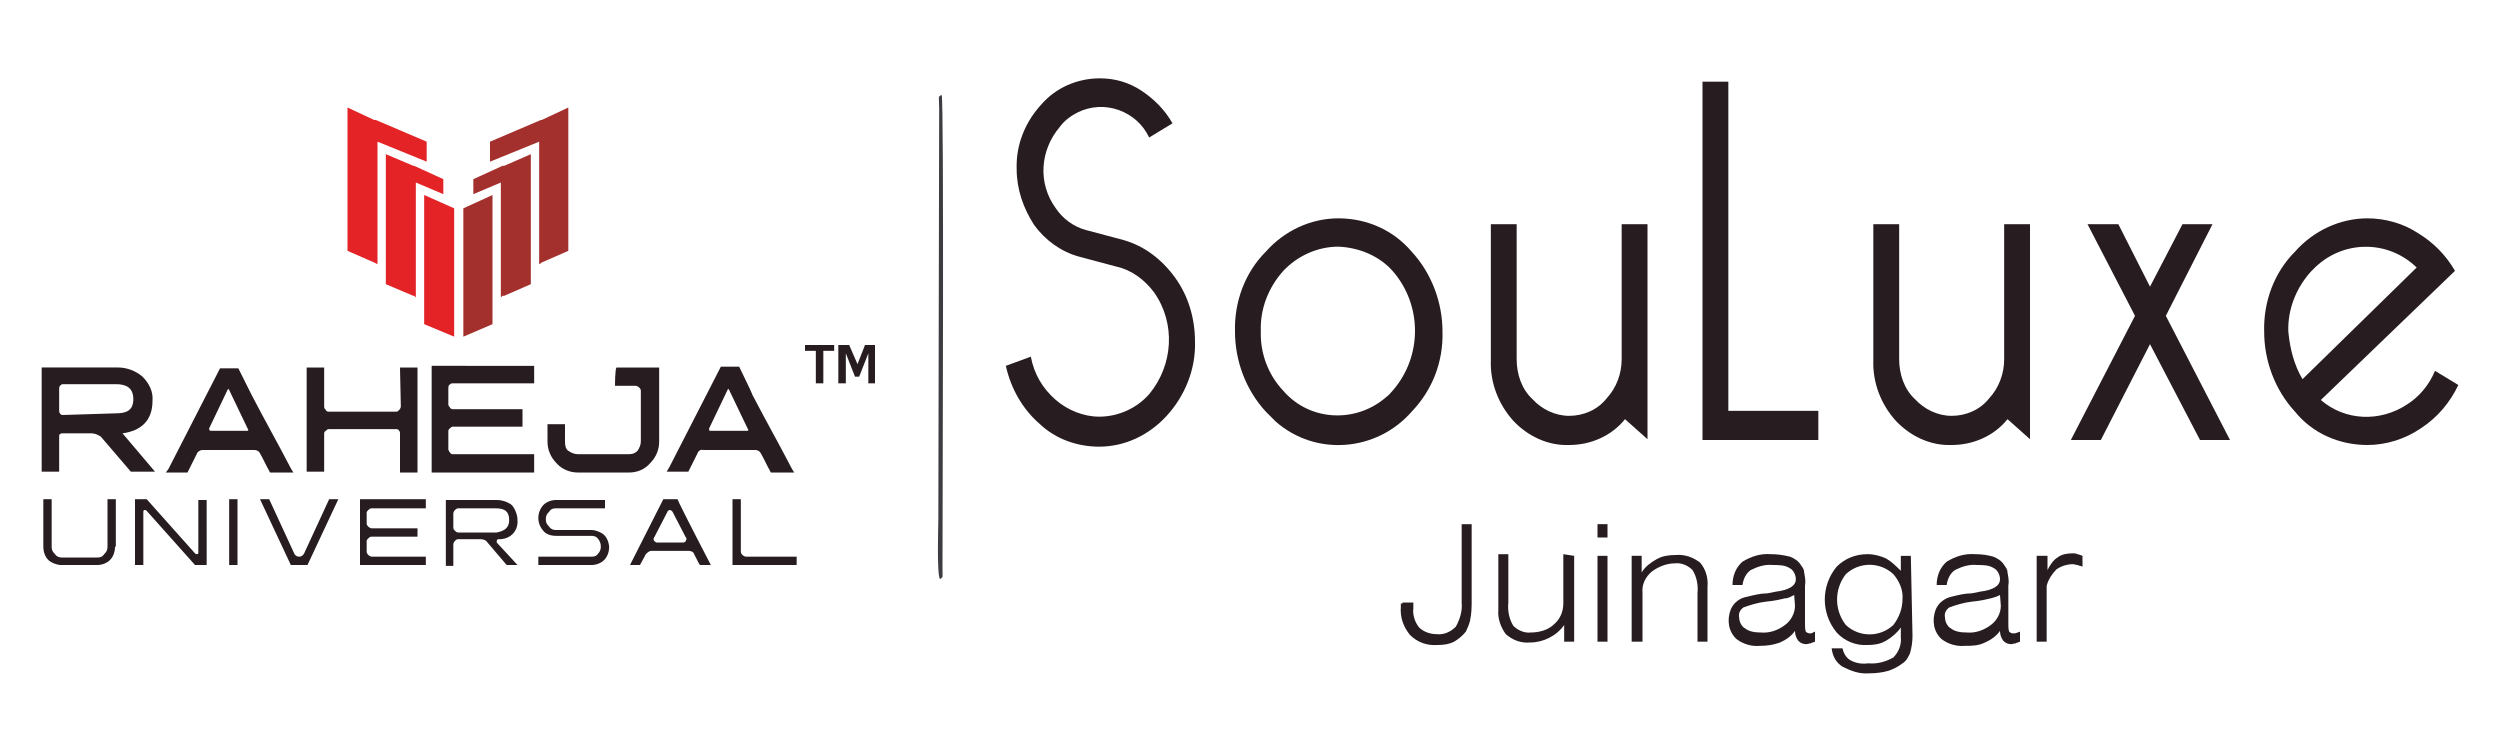 <?xml version="1.0" encoding="utf-8"?>
<!-- Generator: Adobe Illustrator 25.4.1, SVG Export Plug-In . SVG Version: 6.00 Build 0)  -->
<svg version="1.1" id="Layer_1" xmlns="http://www.w3.org/2000/svg" xmlns:xlink="http://www.w3.org/1999/xlink" x="0px" y="0px"
	 viewBox="0 0 300 90" style="enable-background:new 0 0 300 90;" xml:space="preserve">
<style type="text/css">
	.st0{fill-rule:evenodd;clip-rule:evenodd;fill:#3D3C40;}
	.st1{fill:#E42327;}
	.st2{fill:#A4302D;}
	.st3{fill:#271C20;}
</style>
<g>
	<path class="st0" d="M112.6,62.4c0,0.5-0.2,6.6,0.2,7.1c0.4-0.4,0.3,0.2,0.3-1.6c0-7.6,0.2-56-0.1-56.5c-0.5,0.2-0.3,0.2-0.3,1.6
		L112.6,62.4z"/>
	<polygon class="st1" points="41.7,12.9 44.9,14.4 45.1,14.4 51.2,17 51.2,19.4 45.3,17 45.3,31.7 45.1,31.6 44.9,31.5 41.7,30.1 	
		"/>
	<polygon class="st1" points="46.3,18.5 49.6,19.9 49.7,19.9 53.2,21.5 53.2,23.3 49.9,21.9 49.9,35.7 49.7,35.5 49.6,35.5 
		46.3,34.1 	"/>
	<polygon class="st1" points="50.9,23.4 54.5,25 54.5,40.4 50.9,38.9 	"/>
	<polygon class="st2" points="68.2,12.9 65,14.4 64.9,14.4 58.8,17 58.8,19.4 64.7,17 64.7,31.7 64.9,31.6 65,31.5 68.2,30.1 	"/>
	<polygon class="st2" points="63.7,18.5 60.5,19.9 60.3,19.9 56.8,21.5 56.8,23.3 60.1,21.9 60.1,35.7 60.3,35.5 60.5,35.5 
		63.7,34.1 	"/>
	<polygon class="st2" points="59.1,23.4 55.6,25 55.6,40.4 59.1,38.9 	"/>
	<path class="st3" d="M95.5,67.8h-7.6v-7.9h1v6.3c0,0.2,0.1,0.3,0.2,0.4s0.3,0.2,0.4,0.2h6.1V67.8z M82.3,64.5l-1.6-3.1
		c-0.1-0.1-0.2-0.2-0.3-0.2c-0.1,0-0.3,0.1-0.3,0.2l-1.6,3.1c-0.1,0.1-0.1,0.3,0,0.4c0.1,0.1,0.2,0.2,0.3,0.2H82
		c0.1,0,0.3-0.1,0.3-0.2C82.4,64.7,82.4,64.5,82.3,64.5 M85.3,67.8H84c-0.1-0.1-0.3-0.5-0.7-1.3c-0.1-0.3-0.4-0.4-0.7-0.4h-4.4
		c-0.3,0-0.5,0.2-0.7,0.4l-0.7,1.3h-1.2l4-7.9h1.7C81.3,60,82.6,62.6,85.3,67.8 M73.1,65.6c0,0.6-0.2,1.2-0.6,1.6
		c-0.4,0.4-1,0.6-1.5,0.6h-6.4v-1H71c0.4,0,0.6-0.1,0.8-0.4c0.4-0.4,0.4-1.2,0-1.7c-0.2-0.3-0.5-0.4-0.8-0.4h-4.3
		c-0.6,0-1.2-0.2-1.5-0.6c-0.8-0.9-0.8-2.2,0-3.1c0.4-0.4,1-0.6,1.5-0.6h5.9v1h-5.9c-0.4,0-0.6,0.1-0.8,0.4
		c-0.3,0.3-0.4,0.5-0.4,0.9s0.1,0.6,0.4,0.9c0.2,0.3,0.5,0.4,0.8,0.4H71c0.5,0,1.2,0.3,1.5,0.6c0.4,0.4,0.6,1,0.6,1.6 M61.1,62.4
		c0-1-0.5-1.4-1.6-1.4H55c-0.2,0-0.3,0.1-0.4,0.2s-0.2,0.3-0.2,0.4v1.7c0,0.2,0.1,0.3,0.2,0.4c0.1,0.1,0.2,0.2,0.4,0.2h4.6
		C60.6,63.7,61.1,63.3,61.1,62.4 M62.1,67.8h-1.3l-2.3-2.7c-0.2-0.3-0.5-0.4-0.9-0.4H55c-0.2,0-0.3,0.1-0.4,0.2s-0.2,0.3-0.2,0.4
		v2.6h-0.9V60h6.1c0.6,0,1.3,0.2,1.8,0.6c0.4,0.4,0.7,1.2,0.7,1.8c0.1,1.2-0.7,2.2-2,2.3c-0.1,0-0.2,0-0.3,0c-0.1,0-0.2,0.1-0.2,0.3
		l0,0c0,0.1,0,0.1,0.1,0.2L62.1,67.8z M51.1,67.8h-7.9v-7.9h7.9V61h-6.5c-0.2,0-0.3,0.1-0.4,0.2S44,61.4,44,61.5v1.3
		c0,0.2,0.1,0.3,0.2,0.4c0.1,0.1,0.3,0.2,0.4,0.2h5.5v1h-5.5c-0.2,0-0.3,0.1-0.4,0.2S44,64.8,44,64.9v1.3c0,0.2,0.1,0.3,0.2,0.4
		c0.1,0.1,0.3,0.2,0.4,0.2h6.5L51.1,67.8z M40.6,59.9l-3.7,7.9h-2l-3.7-7.9h1.1l3,6.5c0.1,0.3,0.4,0.4,0.6,0.4
		c0.3,0,0.5-0.2,0.6-0.4l3-6.5H40.6z M28.5,67.8h-1v-7.9h1V67.8z M24.8,67.8h-1.4l-5.8-6.5c0,0-0.1-0.1-0.2-0.1
		c-0.2,0-0.2,0.1-0.2,0.3v6.3h-1v-7.9h1.4l5.8,6.5c0,0,0.1,0.1,0.2,0.1c0.2,0,0.2-0.1,0.2-0.2V60h1V67.8z M13.8,65.6
		c0,0.6-0.2,1.2-0.6,1.6c-0.4,0.4-1,0.6-1.5,0.6H7.3c-0.5,0-1.2-0.3-1.5-0.6c-0.4-0.4-0.6-1-0.6-1.6v-5.7h1v5.7
		c0,0.4,0.1,0.6,0.4,0.9c0.2,0.3,0.5,0.4,0.8,0.4h4.3c0.4,0,0.6-0.1,0.8-0.4c0.3-0.3,0.4-0.5,0.4-0.9v-5.7h1V65.6z"/>
	<polygon class="st3" points="96.6,42.1 96.6,41.4 100.1,41.4 100.1,42.1 98.8,42.1 98.8,46 97.9,46 97.9,42.1 	"/>
	<polygon class="st3" points="101.9,41.4 102.9,43.7 103.8,41.4 105,41.4 105,46 104.2,46 104.2,42.4 103.1,45.2 102.6,45.2 
		101.5,42.4 101.5,46 100.6,46 100.6,41.4 	"/>
	<path class="st3" d="M7.5,49.8c-0.1,0-0.3-0.1-0.3-0.2c-0.1-0.1-0.1-0.2-0.1-0.4v-2.5c0-0.1,0-0.3,0.1-0.4c0.1-0.1,0.2-0.2,0.3-0.2
		h6.4c1.2,0,2.1,0.4,2.1,1.8s-0.9,1.7-2.1,1.7L7.5,49.8z M14.7,52L14.7,52L14.7,52c2.2-0.3,3.6-1.5,3.6-3.9c0.1-1.1-0.4-2.1-1.2-2.9
		c-0.8-0.7-1.9-1.1-2.9-1.1H5v12.5h2.1v-4.2c0-0.1,0-0.3,0.1-0.3C7.3,52,7.4,52,7.5,52H11c0.4,0,0.8,0.2,1.1,0.4l3.6,4.2h2.9
		L14.7,52L14.7,52"/>
	<path class="st3" d="M48.1,48.8c0,0.1-0.1,0.3-0.2,0.4c-0.1,0.1-0.2,0.2-0.3,0.2h-8.2c-0.1,0-0.3-0.1-0.3-0.2
		c-0.1-0.1-0.2-0.2-0.2-0.4v-4.7h-2.1v12.5h2.1V52c0-0.1,0.1-0.3,0.2-0.3c0.1-0.1,0.2-0.2,0.3-0.2h8.2c0.1,0,0.3,0.1,0.3,0.2
		C48,51.8,48,51.9,48,52v4.7h2.1V44.1H48L48.1,48.8L48.1,48.8z"/>
	<path class="st3" d="M89.8,51.6c0,0.1-0.1,0.1-0.2,0.1h-4.3c-0.1,0-0.2,0-0.2-0.1s0-0.2,0-0.2l2.2-4.6c0-0.1,0.1-0.1,0.1-0.1
		c0.1,0,0.1,0,0.1,0.1L89.8,51.6C89.8,51.5,89.9,51.6,89.8,51.6 M95,56.2c-1.5-2.9-3.2-5.9-4.7-8.8L90,46.7L88.7,44h-2.2l-0.1,0.2
		l-6.1,11.9L80,56.6h2.6l1.1-2.2c0.1-0.3,0.4-0.5,0.7-0.4h6.2c0.4,0,0.6,0.2,0.7,0.4c0.4,0.7,0.7,1.4,1.1,2.1l0.1,0.2h2.8L95,56.2z"
		/>
	<path class="st3" d="M51.8,56.7h12.3v-2.2h-9.8c-0.1,0-0.3-0.1-0.3-0.2c-0.1-0.1-0.2-0.3-0.2-0.4v-2.1c0-0.1,0-0.3,0.2-0.4
		c0.1-0.1,0.2-0.2,0.3-0.2h8.4v-2.1h-8.4c-0.1,0-0.3-0.1-0.3-0.2c-0.1-0.1-0.2-0.2-0.2-0.4v-1.9c0-0.1,0-0.3,0.1-0.4
		c0.1-0.1,0.2-0.2,0.4-0.2h9.8v-2.1H51.8V56.7z"/>
	<path class="st3" d="M73.8,46.3h2.5c0.1,0,0.3,0.1,0.4,0.2c0.1,0.1,0.2,0.2,0.2,0.4V53c0,0.4-0.2,0.8-0.4,1.1
		c-0.3,0.3-0.6,0.4-1,0.4h-6.2c-0.4,0-0.8-0.2-1.1-0.4s-0.4-0.6-0.4-1.1v-2.1h-2.1V53c0,1,0.4,1.9,1.1,2.6c0.6,0.7,1.6,1.1,2.5,1.1
		h6.2c1,0,1.9-0.4,2.5-1.1c0.7-0.7,1.1-1.6,1.1-2.6v-8.9h-5.1C73.8,44.1,73.8,46.3,73.8,46.3z"/>
	<path class="st3" d="M29.8,51.6c0,0.1-0.1,0.1-0.2,0.1h-4.3c-0.1,0-0.2-0.1-0.2-0.2v-0.1l2.2-4.6c0-0.1,0.1-0.1,0.1-0.1
		c0.1,0,0.1,0,0.1,0.1L29.8,51.6C29.8,51.5,29.8,51.6,29.8,51.6 M34.9,56.2c-1.5-2.9-3.2-5.9-4.7-8.8c-0.1-0.2-0.2-0.4-0.3-0.6
		l-1.3-2.6h-2.2l-0.1,0.2l-6.1,11.9l-0.3,0.4h2.6l1.1-2.2c0.1-0.3,0.4-0.5,0.7-0.5h6.2c0.4,0,0.6,0.2,0.7,0.4
		c0.4,0.7,0.7,1.4,1.1,2.1l0.1,0.2h2.8L34.9,56.2z"/>
	<path class="st3" d="M123.7,42.8c0.4,2.1,1.4,3.8,3,5.2c1.4,1.2,3.3,2,5.2,2c2.3,0,4.5-1,6-2.7c2.9-3.5,3.2-8.5,0.6-12.2
		c-1.1-1.5-2.7-2.7-4.5-3.1l-4.5-1.2c-2.2-0.6-4.1-2-5.4-3.8c-1.3-2-2.1-4.3-2.1-6.7c-0.1-2.9,1-5.6,2.9-7.7
		c1.8-2.1,4.4-3.2,7.1-3.2c1.8,0,3.5,0.5,5,1.5c1.5,1,2.8,2.3,3.7,3.9l-2.8,1.7c-1.5-3.2-5.4-4.6-8.6-3c-0.8,0.4-1.6,1-2.1,1.7
		c-2.4,2.8-2.7,6.8-0.5,9.8c0.8,1.2,2.1,2.2,3.6,2.6l4.5,1.2c2.5,0.7,4.6,2.3,6.2,4.5c1.6,2.2,2.4,4.9,2.4,7.7
		c0.1,3.3-1.2,6.5-3.4,8.9c-2.1,2.3-5,3.7-8.1,3.7c-2.6,0-5.2-0.9-7.1-2.7c-2.1-1.8-3.5-4.3-4.1-7L123.7,42.8z"/>
	<path class="st3" d="M160.6,29.6c-2.5,0-4.9,1.1-6.6,2.9c-1.8,2-2.8,4.6-2.7,7.2c-0.1,2.7,0.9,5.3,2.7,7.2
		c3.2,3.7,8.8,3.9,12.4,0.7c0.3-0.2,0.4-0.4,0.7-0.7c3.6-4.1,3.6-10.3,0-14.4C165.6,30.8,163.2,29.7,160.6,29.6 M160.6,26.2
		c3.4,0,6.6,1.4,8.8,4c2.4,2.6,3.7,6.1,3.7,9.6c0.1,3.6-1.2,7-3.7,9.6c-4.2,4.8-11.5,5.4-16.3,1.2c-0.4-0.4-0.8-0.8-1.2-1.2
		c-2.4-2.6-3.7-6.1-3.7-9.6c-0.1-3.6,1.2-7.1,3.7-9.6C154.1,27.7,157.3,26.2,160.6,26.2L160.6,26.2z"/>
	<path class="st3" d="M197.7,26.9v25.8l-2.7-2.4c-1.6,2-4.1,3.1-6.7,3.1c-2.6,0.1-5-1.1-6.7-2.9c-1.8-2-2.8-4.6-2.7-7.3V26.9h3.1
		v16.2c0,1.8,0.6,3.6,1.9,4.8c1.1,1.2,2.7,2,4.4,2s3.4-0.7,4.5-2.1c1.2-1.3,1.8-3,1.8-4.7V26.9H197.7z"/>
	<polygon class="st3" points="218.2,52.8 204.3,52.8 204.3,9.8 207.4,9.8 207.4,49.3 218.2,49.3 	"/>
	<path class="st3" d="M243.6,26.9v25.8l-2.7-2.4c-1.6,2-4.1,3.1-6.7,3.1c-2.6,0.1-5-1.1-6.7-2.9c-1.8-2-2.8-4.6-2.7-7.3V26.9h3.1
		v16.2c0,1.8,0.6,3.6,1.9,4.8c1.1,1.2,2.7,2,4.4,2s3.4-0.7,4.5-2.1c1.2-1.3,1.8-3,1.8-4.7V26.9H243.6z"/>
	<polygon class="st3" points="259.9,37.9 267.6,52.8 264,52.8 258,41.3 252.1,52.8 248.5,52.8 256.2,37.9 250.5,26.9 254.2,26.9 
		258,34.4 261.9,26.9 265.5,26.9 	"/>
	<path class="st3" d="M276.3,45.5l13.7-13.4c-3.5-3.4-9-3.3-12.4,0.2c-0.1,0.1-0.2,0.2-0.3,0.3c-1.8,2-2.8,4.6-2.7,7.2
		C274.8,41.9,275.3,43.8,276.3,45.5 M292.2,44.5l2.8,1.7c-1,2.1-2.5,3.9-4.5,5.2c-1.9,1.3-4.2,2-6.4,2c-3.4,0-6.6-1.4-8.7-4
		c-2.4-2.6-3.7-6.1-3.7-9.6c-0.1-3.6,1.2-7.1,3.7-9.6c2.2-2.5,5.4-4,8.7-4c2.1,0,4.3,0.6,6.1,1.8c1.8,1.1,3.3,2.6,4.4,4.5
		l-16.1,15.5c2.9,2.5,7.1,2.7,10.4,0.5C290.3,47.6,291.5,46.2,292.2,44.5L292.2,44.5z"/>
	<path class="st3" d="M168.3,72.3h1.3c0,0,0,0,0,0.1c0,0.3,0,0.4,0,0.6c-0.1,0.8,0.2,1.7,0.7,2.3c0.5,0.5,1.3,0.8,2.1,0.8
		c0.9,0.1,1.7-0.3,2.3-0.9c0.5-0.9,0.8-1.9,0.7-2.9v-9.4h1.2V72c0,0.8,0,1.6-0.2,2.5c-0.1,0.4-0.3,0.9-0.5,1.3
		c-0.4,0.5-0.9,0.9-1.4,1.2c-0.6,0.3-1.2,0.4-2,0.4c-1.2,0.1-2.4-0.3-3.3-1.2c-0.8-1-1.2-2.1-1.1-3.4v-0.4
		C168.3,72.5,168.3,72.4,168.3,72.3z"/>
	<path class="st3" d="M188.9,66.7V77h-1.2v-2c-0.9,1.3-2.5,2.1-4.1,2.1c-1.1,0.1-2.1-0.3-2.9-1c-0.6-0.8-1-1.9-0.9-2.9v-6.7h1.2v5.8
		c-0.1,1,0.1,2,0.6,2.8c0.5,0.5,1.3,0.9,2.1,0.8c1,0,2.1-0.3,2.8-1c0.7-0.6,1.1-1.5,1.1-2.5v-5.9L188.9,66.7L188.9,66.7z"/>
	<path class="st3" d="M191.7,64.5v-1.6h1.2v1.6H191.7z M191.7,77V66.7h1.2V77H191.7z"/>
	<path class="st3" d="M195.8,77V66.7h1.2v2c0.4-0.7,1.1-1.2,1.8-1.6c0.7-0.4,1.5-0.5,2.3-0.5c1.1-0.1,2.1,0.3,2.9,0.9
		c0.7,0.8,1,1.9,0.9,2.9V77h-1.2v-5.8c0.1-1-0.1-2-0.6-2.8c-0.5-0.5-1.3-0.9-2.1-0.8c-1,0-2,0.4-2.8,1c-0.7,0.6-1.2,1.5-1.1,2.5V77
		H195.8z"/>
	<path class="st3" d="M217.8,75.8V77c-0.2,0.1-0.4,0.1-0.5,0.2c-0.2,0-0.4,0.1-0.5,0.1c-0.4,0-0.7-0.1-1-0.4
		c-0.3-0.4-0.4-0.8-0.4-1.2c-0.4,0.6-1.1,1.1-1.8,1.4c-0.8,0.3-1.6,0.4-2.4,0.4c-1,0.1-2-0.2-2.8-0.8c-1-0.9-1.2-2.3-0.7-3.6
		c0.2-0.4,0.4-0.7,0.8-1c0.4-0.3,0.7-0.4,1.2-0.5c0.8-0.2,1.6-0.4,2.4-0.4l1-0.2c1.6-0.2,2.4-0.7,2.4-1.5c0-0.5-0.3-1.1-0.7-1.3
		c-0.6-0.4-1.3-0.4-2.1-0.4c-0.9-0.1-1.8,0.2-2.6,0.6c-0.6,0.4-0.9,1.1-1,1.8h-1.2c0-1.1,0.4-2.1,1.2-2.8c1-0.6,2.1-1,3.4-0.9
		c0.8,0,1.5,0.1,2.3,0.3c0.5,0.2,1,0.5,1.3,1c0.2,0.3,0.4,0.5,0.4,0.9c0.1,0.5,0.2,1.1,0.1,1.6v4.6c0,0.3,0,0.6,0.1,0.9
		c0.1,0.1,0.3,0.2,0.4,0.2h0.3C217.6,75.9,217.7,75.8,217.8,75.8z M215.3,71.4c-0.4,0.2-0.7,0.4-1.1,0.4c-0.4,0.1-1.2,0.3-2.3,0.4
		c-0.9,0.1-1.9,0.4-2.7,0.7c-0.4,0.3-0.6,0.7-0.5,1.2c0,0.5,0.3,1.1,0.7,1.3c0.5,0.4,1.2,0.5,1.9,0.5c1.1,0.1,2.1-0.3,2.9-0.9
		c0.7-0.5,1.2-1.4,1.2-2.3L215.3,71.4L215.3,71.4z"/>
	<path class="st3" d="M229.5,76.3c0,0.7-0.1,1.4-0.3,2.1c-0.2,0.4-0.4,0.9-0.9,1.2c-0.5,0.4-1.1,0.7-1.7,0.9
		c-0.7,0.2-1.5,0.3-2.3,0.3c-1.2,0.1-2.2-0.3-3.2-0.8c-0.8-0.5-1.2-1.3-1.3-2.2h1.3c0.1,0.5,0.4,1.1,0.9,1.4
		c0.7,0.4,1.4,0.5,2.2,0.4c1.1,0.1,2.1-0.2,3-0.7c0.6-0.6,1-1.5,0.9-2.4v-1.2c-0.4,0.6-1.1,1.2-1.8,1.6c-0.7,0.4-1.4,0.5-2.2,0.5
		c-1.4,0.1-2.8-0.5-3.7-1.5c-1.9-2.3-1.9-5.6,0-7.9c1-1,2.3-1.5,3.7-1.5c0.8,0,1.5,0.2,2.2,0.5c0.7,0.4,1.2,0.9,1.8,1.5v-1.8h1.2
		L229.5,76.3z M228.3,71.9c0.1-1.1-0.4-2.2-1.1-3c-1.6-1.5-4.1-1.5-5.7,0c-1.4,1.8-1.4,4.3,0,6.1c1.6,1.5,4.1,1.5,5.7,0
		C227.9,74.1,228.3,73,228.3,71.9z"/>
	<path class="st3" d="M242.4,75.8V77c-0.2,0.1-0.4,0.1-0.5,0.2c-0.2,0-0.4,0.1-0.5,0.1c-0.4,0-0.7-0.1-1-0.4
		c-0.3-0.4-0.4-0.8-0.4-1.2c-0.4,0.6-1.1,1.1-1.8,1.4c-0.8,0.4-1.6,0.4-2.4,0.4c-1,0.1-2-0.2-2.8-0.8c-1-0.9-1.2-2.3-0.7-3.6
		c0.2-0.4,0.4-0.7,0.8-1c0.4-0.3,0.7-0.4,1.1-0.5c0.8-0.2,1.6-0.4,2.4-0.4l1-0.2c1.6-0.2,2.4-0.7,2.4-1.5c0-0.5-0.3-1.1-0.7-1.3
		c-0.6-0.4-1.3-0.4-2.1-0.4c-0.9-0.1-1.8,0.2-2.6,0.6c-0.6,0.4-0.9,1.1-1,1.8h-1.2c0-1.1,0.4-2.1,1.2-2.8c1-0.6,2.1-1,3.4-0.9
		c0.8,0,1.5,0.1,2.2,0.3c0.5,0.2,1,0.5,1.3,1c0.2,0.3,0.4,0.5,0.4,0.9c0.1,0.5,0.2,1.1,0.1,1.6v4.6c0,0.3,0,0.6,0.1,0.9
		c0.1,0.1,0.3,0.2,0.4,0.2h0.3C242.2,75.9,242.3,75.8,242.4,75.8z M240,71.4c-0.4,0.2-0.7,0.3-1.1,0.4c-0.4,0.1-1.2,0.3-2.3,0.4
		c-0.9,0.1-1.9,0.4-2.7,0.7c-0.4,0.3-0.6,0.7-0.5,1.2c0,0.5,0.3,1.1,0.7,1.3c0.5,0.4,1.2,0.5,1.9,0.5c1.1,0.1,2.1-0.3,2.9-0.9
		c0.7-0.5,1.2-1.4,1.2-2.3L240,71.4L240,71.4z"/>
	<path class="st3" d="M245.7,77h-1.3V66.7h1.3v1.7c0.3-0.6,0.7-1.2,1.2-1.5c0.5-0.4,1.2-0.5,1.8-0.5c0.2,0,0.4,0,0.6,0.1
		c0.3,0.1,0.4,0.1,0.6,0.2v1.3c-0.2-0.1-0.4-0.1-0.6-0.2c-0.2,0-0.4-0.1-0.5-0.1c-0.7,0-1.4,0.2-2,0.6c-0.5,0.5-1,1.2-1.2,2V77z"/>
</g>
</svg>
